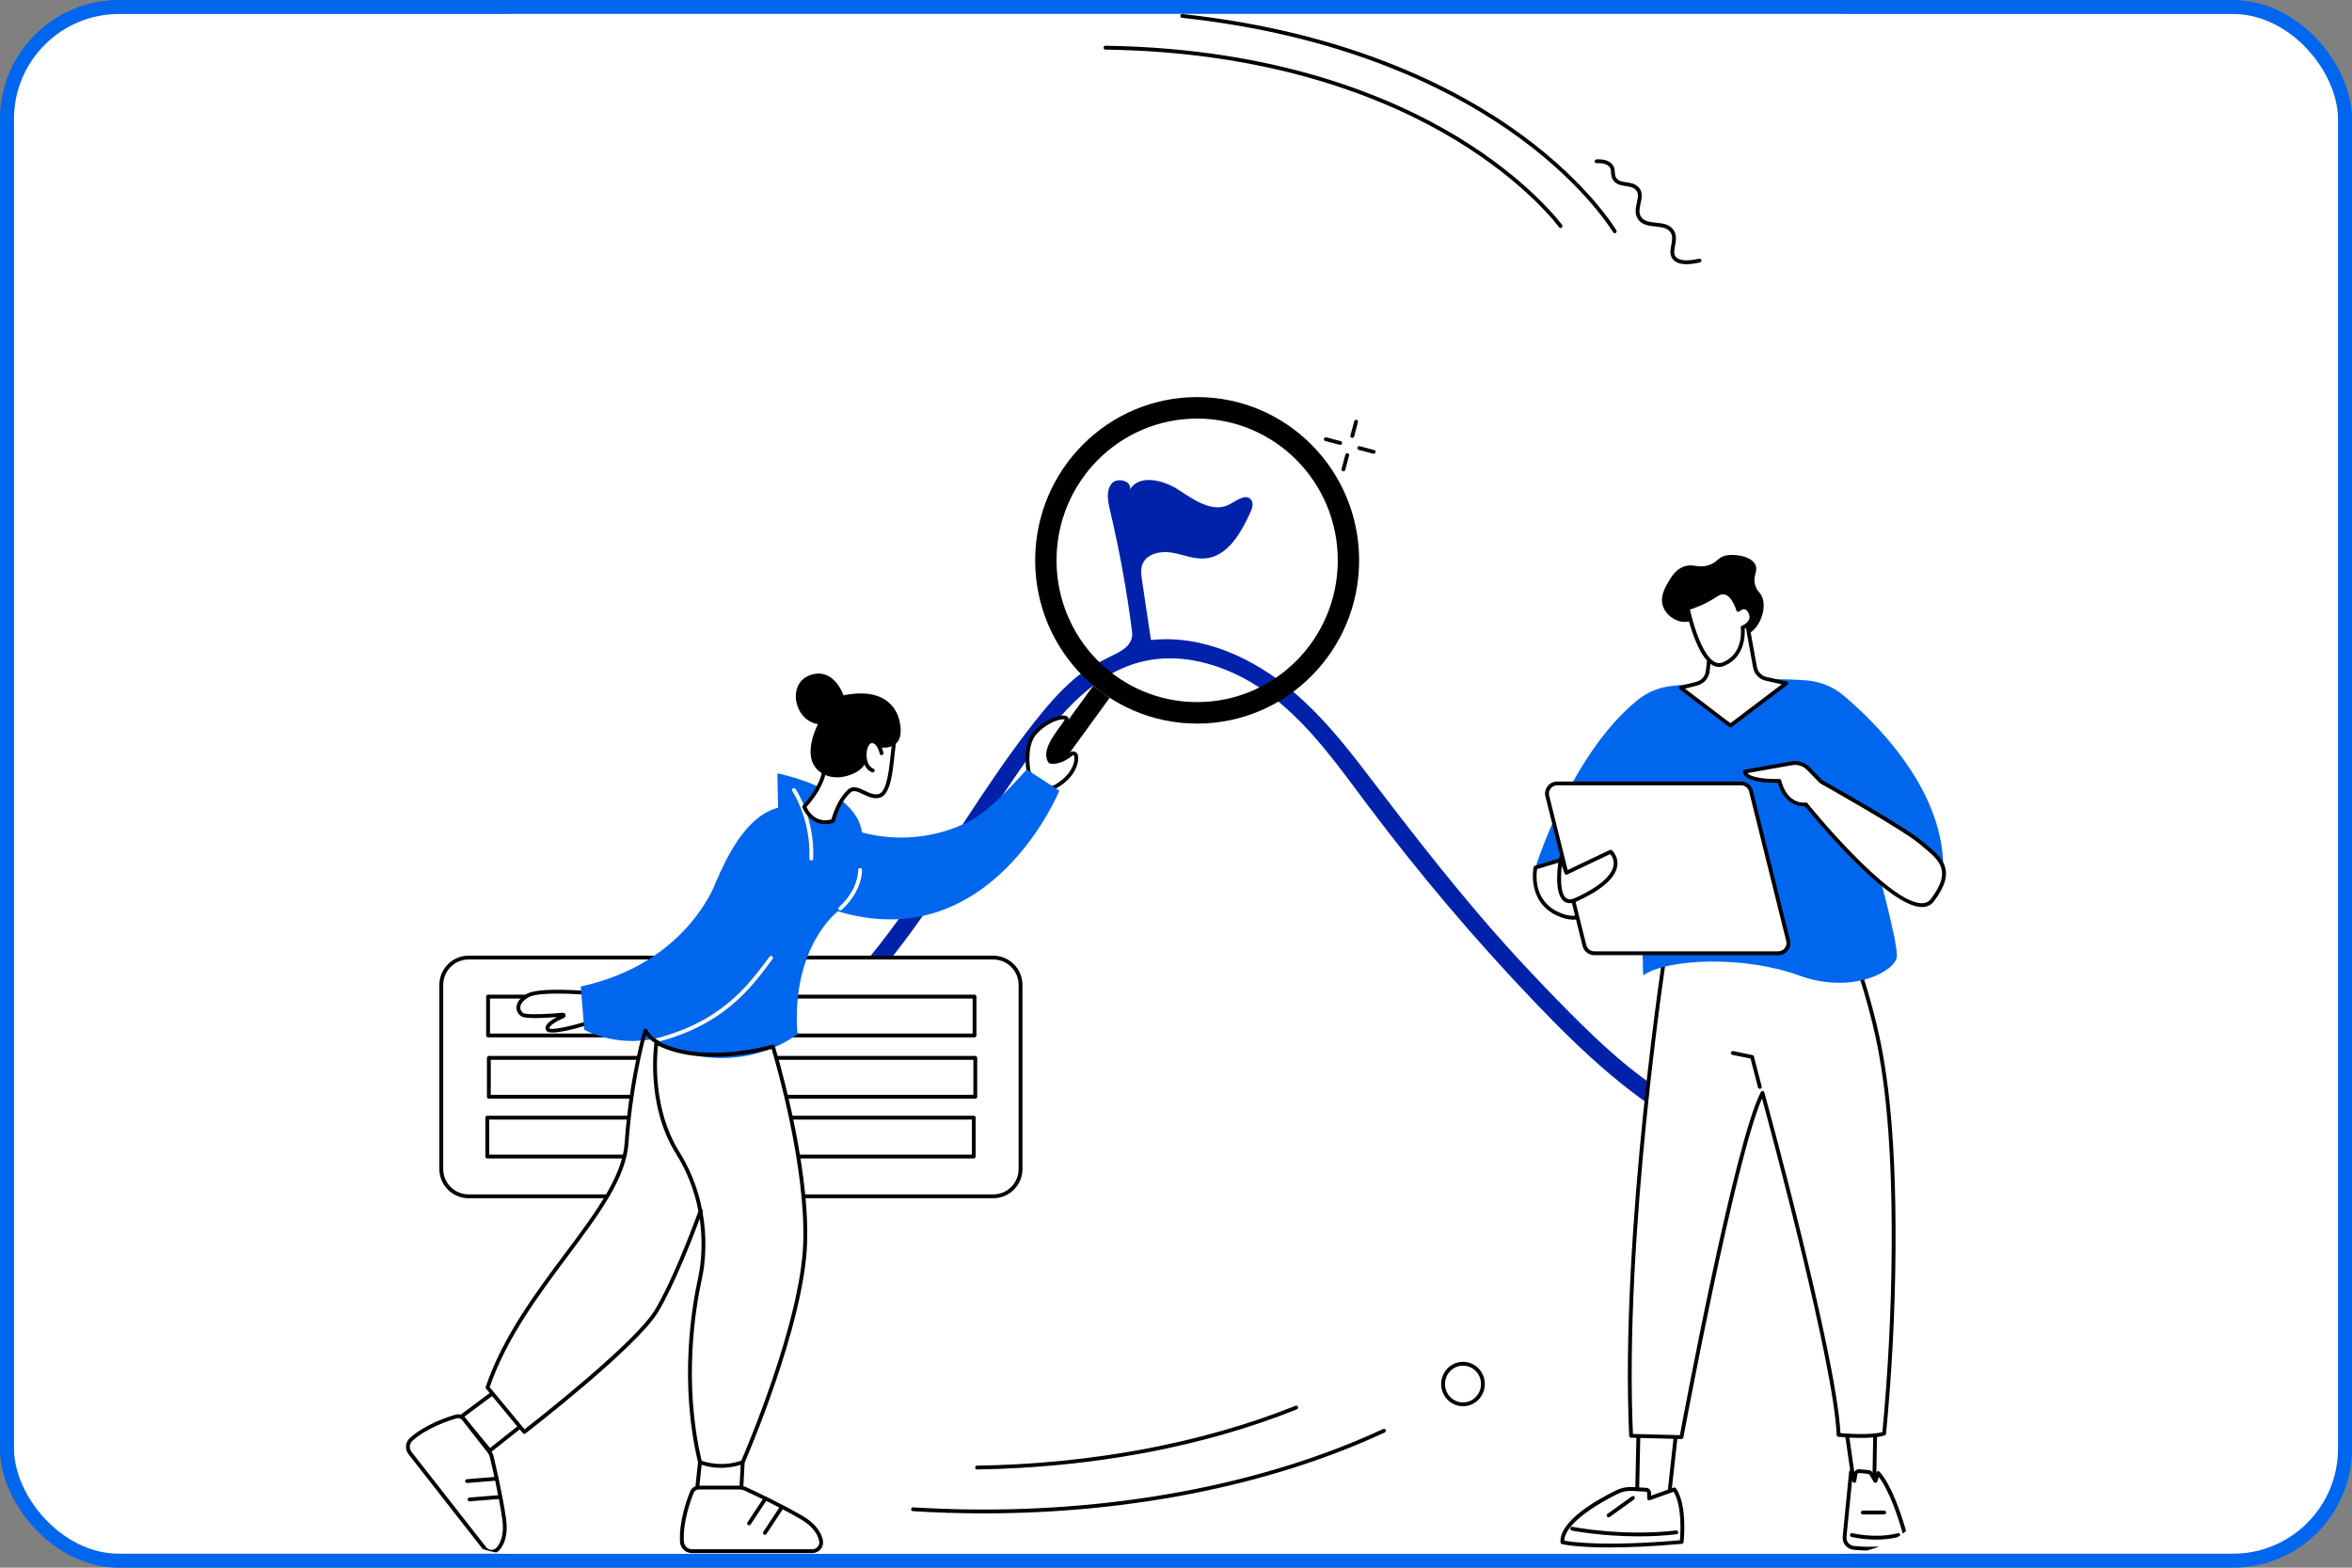 <svg width="336" height="224" viewBox="0 0 336 224" fill="none" xmlns="http://www.w3.org/2000/svg">
<rect x="0" y="0" width="336" height="224" fill="#808080" stroke="none"/>
<rect x="1" y="1" width="334" height="222" rx="16" fill="white" stroke="#0066EE" stroke-width="2"/>
<g clip-path="url(#clip0_1665_13714)">
<rect x="58" y="2" width="220" height="220" rx="15" fill="white"/>
<path d="M242.342 161.702C242.327 161.764 242.312 161.823 242.29 161.885C233.439 157.309 226.076 150.339 219.194 143.134C210.687 134.231 202.716 124.819 195.331 114.97C191.25 109.529 187.265 103.838 181.845 99.618C176.452 95.416 169.298 92.853 162.698 94.653C156.41 96.369 151.779 101.612 147.929 106.867C139.778 117.98 133.295 130.33 124.183 140.67C119.497 145.986 114.148 150.724 108.299 154.735C107.537 155.259 106.173 155.842 105.227 155.52C104.281 155.197 104.398 154.269 104.966 153.639C105.7 152.825 107.104 152.33 108.032 151.739C109.11 151.054 110.162 150.328 111.185 149.569C115.31 146.507 118.999 142.884 122.354 139.001C124.546 136.464 126.6 133.813 128.561 131.092C135.169 121.929 140.775 112.059 147.76 103.182C149.476 101 151.295 98.881 153.399 97.062C154.958 95.716 156.776 94.715 158.617 93.81C160.124 93.069 161.979 92.251 161.719 90.22C160.971 84.375 159.911 78.567 158.555 72.833C158.258 71.575 157.986 70.112 158.804 69.107C159.622 68.106 161.814 68.763 161.393 69.984C162.705 67.703 166.218 68.565 168.411 70.02C170.607 71.476 173.287 73.32 175.612 72.085C176.646 71.535 177.992 70.475 178.721 71.392C179.136 71.916 178.872 72.679 178.593 73.284C177.258 76.184 175.374 79.495 172.187 79.788C170.57 79.939 169.012 79.231 167.413 78.963C165.815 78.696 163.831 79.092 163.222 80.591C162.918 81.336 163.032 82.175 163.153 82.971C163.574 85.798 163.996 88.621 164.421 91.448C171.817 90.649 179.154 94.052 184.808 98.881C188.599 102.118 191.789 105.979 194.807 109.928C201.873 119.183 208.92 128.35 216.818 136.926C219.253 139.57 221.735 142.166 224.269 144.714C228.625 149.092 233.171 153.364 238.466 156.546C240.446 157.738 242.859 159.52 242.345 161.702H242.342Z" fill="#0022AA"/>
<path d="M74.925 136.824H133.911C140.471 136.824 145.795 142.148 145.795 148.707V159.055C145.795 165.614 140.471 170.938 133.911 170.938H74.925C68.366 170.938 63.042 165.614 63.042 159.055V148.707C63.042 142.148 68.366 136.824 74.925 136.824Z" fill="white"/>
<path d="M141.89 171.21H66.943C64.64 171.21 62.767 169.34 62.767 167.041V140.721C62.767 138.422 64.64 136.552 66.943 136.552H141.89C144.192 136.552 146.066 138.422 146.066 140.721V167.041C146.066 169.34 144.192 171.21 141.89 171.21ZM66.943 137.099C64.941 137.099 63.317 138.723 63.317 140.721V167.041C63.317 169.039 64.945 170.663 66.943 170.663H141.89C143.892 170.663 145.516 169.039 145.516 167.041V140.721C145.516 138.723 143.888 137.099 141.89 137.099H66.943Z" fill="black"/>
<path d="M139.217 148.227H69.726C69.576 148.227 69.451 148.106 69.451 147.952V142.4C69.451 142.25 69.572 142.125 69.726 142.125H139.217C139.367 142.125 139.492 142.246 139.492 142.4V147.952C139.492 148.102 139.371 148.227 139.217 148.227ZM70.001 147.68H138.945V142.675H70.001V147.68Z" fill="black"/>
<path d="M139.327 156.983H69.836C69.686 156.983 69.561 156.862 69.561 156.708V151.156C69.561 151.006 69.682 150.881 69.836 150.881H139.327C139.477 150.881 139.602 151.002 139.602 151.156V156.708C139.602 156.858 139.481 156.983 139.327 156.983ZM70.111 156.436H139.055V151.431H70.111V156.436Z" fill="black"/>
<path d="M139.11 165.523H69.616C69.466 165.523 69.341 165.402 69.341 165.248V159.696C69.341 159.546 69.462 159.421 69.616 159.421H139.107C139.257 159.421 139.382 159.542 139.382 159.696V165.248C139.382 165.398 139.261 165.523 139.107 165.523H139.11ZM69.891 164.976H138.835V159.971H69.891V164.976Z" fill="black"/>
<path d="M147.881 80.064C147.881 92.948 158.243 103.391 171.021 103.391C183.8 103.391 194.162 92.948 194.162 80.064C194.162 67.179 183.8 56.736 171.021 56.736C158.243 56.736 147.881 67.179 147.881 80.064ZM150.932 80.064C150.932 68.877 159.926 59.809 171.021 59.809C182.117 59.809 191.111 68.877 191.111 80.064C191.111 91.251 182.117 100.318 171.021 100.318C159.926 100.318 150.932 91.251 150.932 80.064Z" fill="black"/>
<path d="M149.722 109.338C150.367 109.815 151.276 109.676 151.753 109.023L158.511 99.724L156.168 97.994L149.41 107.292C148.937 107.945 149.076 108.862 149.722 109.338Z" fill="black"/>
<path d="M75.395 202.981L69.968 207.279L65.927 202.391L71.482 198.248L75.395 202.981Z" fill="white"/>
<path d="M69.968 207.554C69.887 207.554 69.81 207.521 69.755 207.455L65.715 202.567C65.667 202.508 65.645 202.435 65.652 202.362C65.66 202.288 65.7 202.219 65.759 202.175L71.314 198.031C71.431 197.943 71.596 197.965 71.688 198.075L75.6 202.809C75.648 202.864 75.67 202.937 75.662 203.011C75.655 203.084 75.618 203.15 75.56 203.198L70.133 207.495C70.082 207.535 70.023 207.554 69.964 207.554H69.968ZM66.323 202.439L70.008 206.897L75.006 202.941L71.438 198.625L66.32 202.439H66.323Z" fill="black"/>
<path d="M106.107 208.921L105.909 212.691H99.598L99.998 208.921H106.107Z" fill="white"/>
<path d="M105.909 212.966H99.598C99.521 212.966 99.448 212.933 99.393 212.874C99.342 212.815 99.316 212.738 99.323 212.661L99.723 208.892C99.738 208.753 99.855 208.646 99.994 208.646H106.107C106.18 208.646 106.253 208.676 106.305 208.731C106.356 208.786 106.382 208.859 106.378 208.932L106.176 212.702C106.169 212.848 106.048 212.962 105.901 212.962L105.909 212.966ZM99.903 212.419H105.648L105.821 209.196H100.244L99.903 212.419Z" fill="black"/>
<path d="M105.659 212.555H99.8C99.386 212.555 99.012 212.805 98.85 213.193C98.33 214.466 97.274 217.443 97.413 220.266C97.453 221.036 98.088 221.641 98.854 221.641H116.047C116.839 221.641 117.437 220.912 117.279 220.131C117.088 219.196 116.436 217.964 114.551 216.86C111.5 215.071 107.661 213.281 106.451 212.724C106.202 212.61 105.931 212.548 105.652 212.548L105.659 212.555Z" fill="white"/>
<path d="M116.051 221.92H98.858C97.941 221.92 97.189 221.201 97.142 220.284C96.995 217.373 98.11 214.286 98.597 213.094C98.799 212.603 99.268 212.284 99.8 212.284H105.659C105.975 212.284 106.283 212.35 106.572 212.482C107.698 212.999 111.614 214.821 114.694 216.629C116.718 217.817 117.367 219.162 117.554 220.083C117.646 220.534 117.532 220.999 117.239 221.355C116.945 221.714 116.513 221.916 116.054 221.916L116.051 221.92ZM99.8 212.83C99.496 212.83 99.221 213.013 99.107 213.299C98.634 214.458 97.549 217.454 97.692 220.255C97.725 220.882 98.238 221.37 98.861 221.37H116.054C116.351 221.37 116.626 221.238 116.817 221.007C117.004 220.776 117.081 220.479 117.022 220.189C116.857 219.379 116.274 218.183 114.423 217.098C111.361 215.301 107.471 213.49 106.349 212.977C106.132 212.878 105.901 212.826 105.667 212.826H99.807L99.8 212.83Z" fill="black"/>
<path d="M107.009 217.945C106.957 217.945 106.906 217.93 106.858 217.901C106.734 217.817 106.697 217.648 106.781 217.523L109.117 213.989C109.201 213.864 109.37 213.827 109.495 213.912C109.619 213.996 109.656 214.165 109.572 214.289L107.236 217.824C107.185 217.905 107.097 217.945 107.009 217.945Z" fill="black"/>
<path d="M109.271 219.294C109.22 219.294 109.168 219.28 109.121 219.25C108.996 219.166 108.959 218.997 109.044 218.873L111.379 215.338C111.464 215.213 111.632 215.177 111.757 215.261C111.882 215.345 111.918 215.514 111.834 215.639L109.498 219.173C109.447 219.254 109.359 219.294 109.271 219.294Z" fill="black"/>
<path d="M69.876 207.389L66.246 202.75C65.99 202.42 65.561 202.281 65.161 202.395C63.848 202.772 60.875 203.777 58.763 205.639C58.187 206.149 58.11 207.026 58.583 207.634L69.231 221.241C69.722 221.868 70.661 221.89 71.171 221.281C71.783 220.552 72.333 219.272 72.029 217.094C71.534 213.57 70.551 209.423 70.232 208.125C70.166 207.854 70.045 207.605 69.873 207.385L69.876 207.389Z" fill="white"/>
<path d="M70.225 222C70.225 222 70.206 222 70.199 222C69.737 221.993 69.304 221.776 69.018 221.41L58.37 207.803C57.806 207.08 57.897 206.039 58.583 205.438C60.761 203.52 63.856 202.49 65.088 202.134C65.597 201.987 66.136 202.163 66.463 202.581L70.093 207.22C70.287 207.469 70.426 207.751 70.5 208.063C70.797 209.273 71.798 213.501 72.3 217.061C72.63 219.397 71.981 220.742 71.38 221.461C71.09 221.806 70.668 222 70.221 222H70.225ZM65.443 202.629C65.374 202.629 65.308 202.64 65.238 202.658C64.043 203.003 61.04 204 58.946 205.845C58.477 206.259 58.414 206.97 58.803 207.465L69.451 221.072C69.634 221.307 69.913 221.446 70.21 221.45C70.507 221.446 70.778 221.329 70.965 221.105C71.493 220.475 72.062 219.272 71.761 217.134C71.262 213.6 70.265 209.394 69.972 208.191C69.913 207.957 69.81 207.744 69.664 207.557L66.034 202.919C65.887 202.732 65.671 202.629 65.447 202.629H65.443Z" fill="black"/>
<path d="M66.727 211.898C66.584 211.898 66.466 211.788 66.455 211.645C66.444 211.495 66.554 211.363 66.705 211.352L70.907 211.014C71.057 211 71.189 211.113 71.2 211.264C71.211 211.414 71.101 211.546 70.951 211.557L66.749 211.894C66.749 211.894 66.734 211.894 66.727 211.894V211.898Z" fill="black"/>
<path d="M67.079 214.524C66.936 214.524 66.818 214.414 66.807 214.271C66.796 214.12 66.906 213.988 67.057 213.977L71.259 213.64C71.409 213.625 71.541 213.739 71.552 213.889C71.563 214.04 71.453 214.172 71.303 214.183L67.101 214.52C67.101 214.52 67.086 214.52 67.079 214.52V214.524Z" fill="black"/>
<path d="M92.195 147.237C92.195 147.237 90.179 153.782 89.511 163.344C88.844 172.907 74.588 183.709 69.645 198.251L74.896 204.598C74.896 204.598 90.747 192.37 93.787 187.313C96.999 181.975 100.867 170.887 100.867 170.887L98.102 150.408L97.618 150.295C96.361 149.998 95.176 149.525 94.021 148.964C93.251 148.59 92.613 147.988 92.195 147.24V147.237Z" fill="white"/>
<path d="M93.776 148.964C93.776 148.964 92.382 157.621 96.79 164.687C101.197 171.756 100.797 179.027 99.994 182.661C99.191 186.294 97.189 197.203 99.994 208.918C99.994 208.918 102.799 210.128 106.107 208.918C106.107 208.918 114.621 189.528 115.024 177.612C115.424 165.695 110.415 149.54 110.415 149.54C110.415 149.54 100.383 152.539 93.776 148.964Z" fill="white"/>
<path d="M147.43 110.922C147.151 110.739 146.964 110.445 146.917 110.115C146.744 109.001 146.513 106.394 147.738 104.876C149.329 102.907 152.054 102.129 152.373 102.679C152.692 103.229 148.647 106.757 150.011 108.817C150.011 108.817 151.258 109.21 153.033 107.736C153.282 107.53 153.667 107.666 153.726 107.985C153.806 108.425 153.766 109.096 153.282 110.005C152.662 111.164 151.533 111.963 150.818 112.381C150.437 112.605 149.964 112.59 149.597 112.348L147.434 110.922H147.43Z" fill="white"/>
<path d="M150.231 112.814C149.956 112.814 149.681 112.733 149.443 112.576L147.28 111.149C146.939 110.926 146.708 110.563 146.645 110.156C146.477 109.052 146.224 106.317 147.525 104.703C148.904 102.998 151.056 102.17 152.017 102.236C152.38 102.265 152.538 102.415 152.611 102.54C152.805 102.877 152.475 103.325 151.819 104.219C150.895 105.473 149.509 107.354 150.184 108.572C150.481 108.619 151.485 108.663 152.857 107.523C153.051 107.362 153.308 107.318 153.546 107.406C153.784 107.494 153.949 107.692 153.993 107.937C154.074 108.385 154.056 109.129 153.52 110.134C152.89 111.318 151.775 112.136 150.954 112.616C150.73 112.748 150.481 112.814 150.231 112.814ZM147.584 110.695L149.747 112.121C150.03 112.308 150.389 112.319 150.682 112.147C151.306 111.784 152.442 111.003 153.044 109.877C153.506 109.012 153.524 108.396 153.462 108.033C153.447 107.956 153.388 107.93 153.363 107.919C153.337 107.912 153.271 107.893 153.212 107.945C151.346 109.496 149.989 109.092 149.934 109.074C149.876 109.056 149.824 109.015 149.788 108.964C148.776 107.431 150.345 105.305 151.383 103.893C151.676 103.493 152.035 103.006 152.109 102.8C152.061 102.786 151.955 102.764 151.753 102.782C150.873 102.859 149.113 103.611 147.958 105.044C146.792 106.485 147.034 109.041 147.192 110.071C147.232 110.324 147.375 110.552 147.588 110.691L147.584 110.695Z" fill="black"/>
<path d="M84.041 141.898C84.041 141.898 77.129 141.26 75.402 142.246C73.675 143.232 73.847 144.453 74.595 144.974C75.178 145.381 78.812 145.121 80.411 144.985C80.535 144.974 80.583 145.15 80.466 145.201C79.549 145.605 78.064 146.364 78.225 147.009C78.456 147.937 84.272 146.081 84.272 146.081L84.041 141.901V141.898Z" fill="white"/>
<path d="M78.944 147.534C78.632 147.534 78.383 147.497 78.222 147.405C78.046 147.306 77.98 147.171 77.954 147.072C77.903 146.859 77.752 146.265 79.556 145.326C76.597 145.55 74.874 145.506 74.434 145.198C74.001 144.894 73.756 144.413 73.778 143.911C73.811 143.214 74.335 142.536 75.263 142.008C77.045 140.989 83.777 141.597 84.063 141.623C84.198 141.634 84.305 141.744 84.312 141.88L84.543 146.06C84.55 146.184 84.473 146.298 84.352 146.335C83.641 146.562 80.517 147.53 78.944 147.53V147.534ZM80.418 144.71C80.594 144.71 80.748 144.828 80.792 145C80.84 145.183 80.748 145.374 80.572 145.447C78.819 146.214 78.442 146.756 78.486 146.94C78.772 147.204 81.269 146.731 83.982 145.88L83.777 142.147C81.716 141.971 76.836 141.737 75.534 142.481C74.779 142.914 74.35 143.431 74.324 143.933C74.309 144.252 74.463 144.549 74.746 144.747C75.006 144.93 76.638 145.029 80.381 144.71C80.392 144.71 80.403 144.71 80.414 144.71H80.418Z" fill="black"/>
<path d="M98.997 135.874C101.267 127.796 104.875 117.023 111.152 115.406L111.053 110.508C111.053 110.508 122.262 112.587 123.146 118.948C128.07 120.246 133.379 119.828 138.12 117.529C140.951 116.158 143.866 113.06 146.678 109.95L151.335 112.979C151.335 112.979 141.6 136.812 119.695 130.212C119.695 130.212 112.985 135.243 113.92 147.768C113.92 147.768 105.054 154.988 92.885 148.425C92.885 148.425 96.724 143.948 98.997 135.87V135.874Z" fill="#0066EE"/>
<path d="M82.966 140.959L83.469 147.119C83.469 147.119 100.599 157.283 113.689 126.722L102.469 125.578C102.469 125.578 98.597 137.56 82.97 140.959H82.966Z" fill="#0066EE"/>
<path d="M93.064 149.096C92.94 149.096 92.83 149.011 92.797 148.887C92.76 148.74 92.852 148.593 92.998 148.557C102.898 146.206 106.792 140.941 109.924 136.706C110.012 136.585 110.184 136.559 110.305 136.647C110.426 136.735 110.452 136.908 110.364 137.029C107.181 141.333 103.217 146.69 93.123 149.085C93.101 149.088 93.079 149.092 93.061 149.092L93.064 149.096Z" fill="white"/>
<path d="M115.9 122.96C115.9 122.96 115.893 122.96 115.889 122.96C115.739 122.952 115.622 122.828 115.625 122.677C115.853 117.045 113.224 113.078 113.194 113.038C113.11 112.913 113.143 112.744 113.268 112.66C113.392 112.576 113.565 112.609 113.649 112.733C113.763 112.898 116.406 116.88 116.172 122.699C116.164 122.846 116.043 122.963 115.897 122.963L115.9 122.96Z" fill="white"/>
<path d="M120.033 130.091C119.959 130.091 119.882 130.062 119.827 130C119.725 129.886 119.736 129.714 119.849 129.615C122.68 127.081 122.599 124.338 122.596 124.309C122.588 124.159 122.706 124.03 122.856 124.023C123.003 124.023 123.135 124.133 123.142 124.283C123.149 124.404 123.248 127.305 120.212 130.022C120.161 130.069 120.095 130.091 120.029 130.091H120.033Z" fill="white"/>
<path d="M124.913 105.25C124.913 105.25 127.964 104.623 127.663 106.573C127.362 108.524 127.256 113.118 125.694 113.683C124.132 114.248 122.42 112.033 121.345 113.016C120.271 113.998 119.527 115.472 118.995 117.291C118.672 117.408 117.994 117.595 117.195 117.401C115.585 117.009 114.958 115.417 114.896 115.252C115.292 114.834 115.706 114.328 116.12 113.734C116.766 112.814 117.473 111.567 117.734 110.266L124.917 105.246L124.913 105.25Z" fill="white"/>
<path d="M117.895 117.761C117.653 117.761 117.396 117.735 117.125 117.669C115.391 117.247 114.709 115.546 114.635 115.352C114.599 115.253 114.621 115.143 114.694 115.069C115.094 114.651 115.497 114.153 115.893 113.584C116.465 112.767 117.202 111.516 117.462 110.222C117.477 110.152 117.517 110.09 117.572 110.05L124.755 105.03C124.785 105.008 124.821 104.993 124.858 104.986C125.052 104.946 126.779 104.619 127.575 105.375C127.894 105.679 128.015 106.097 127.934 106.621C127.876 107.006 127.821 107.512 127.766 108.051C127.513 110.453 127.197 113.438 125.786 113.947C124.924 114.259 124.059 113.845 123.292 113.482C122.456 113.086 121.925 112.858 121.525 113.225C120.55 114.116 119.805 115.473 119.252 117.376C119.226 117.46 119.164 117.526 119.079 117.555C118.779 117.662 118.368 117.764 117.891 117.764L117.895 117.761ZM115.215 115.311C115.405 115.737 116.014 116.833 117.257 117.134C117.855 117.28 118.39 117.192 118.771 117.075C119.351 115.146 120.132 113.749 121.158 112.811C121.851 112.18 122.706 112.583 123.531 112.979C124.231 113.313 124.953 113.658 125.602 113.423C126.688 113.031 127.01 109.995 127.223 107.985C127.282 107.443 127.333 106.929 127.395 106.53C127.447 106.189 127.384 105.939 127.201 105.763C126.721 105.305 125.518 105.411 125.027 105.503L117.979 110.427C117.745 111.513 117.195 112.675 116.344 113.889C115.97 114.42 115.592 114.897 115.215 115.308V115.311Z" fill="black"/>
<path d="M124.675 110.365C124.645 110.365 124.612 110.361 124.579 110.346C123.512 109.958 123.149 108.63 123.263 107.483C123.366 106.456 123.809 105.734 124.4 105.646C125.738 105.44 126.193 107.49 126.211 107.574C126.244 107.721 126.149 107.868 126.002 107.897C125.855 107.926 125.709 107.835 125.676 107.688C125.676 107.673 125.305 106.067 124.484 106.185C124.172 106.232 123.883 106.812 123.809 107.534C123.721 108.44 123.982 109.543 124.77 109.829C124.913 109.881 124.986 110.038 124.935 110.181C124.895 110.291 124.788 110.361 124.678 110.361L124.675 110.365Z" fill="black"/>
<path d="M125.643 106.793C125.643 106.793 128.774 107.373 128.671 104.278C128.572 101.18 126.376 98.144 120.498 99.354C120.498 99.354 119.164 95.28 115.757 96.457C112.351 97.634 113.455 102.987 116.861 103.46C116.861 103.46 114.012 108.693 117.635 110.607C118.551 111.091 119.618 111.175 120.627 110.955C121.697 110.72 123.08 110.189 123.641 108.982C123.641 108.982 123.153 106.489 124.103 105.987C125.056 105.481 125.643 106.797 125.643 106.797V106.793Z" fill="black"/>
<path d="M74.896 204.87C74.815 204.87 74.738 204.837 74.683 204.771L69.433 198.424C69.374 198.35 69.356 198.251 69.385 198.163C71.816 191.013 76.52 184.71 80.675 179.152C85.089 173.241 88.903 168.133 89.236 163.326C89.9 153.844 91.909 147.226 91.931 147.16C91.964 147.057 92.056 146.98 92.162 146.969C92.272 146.958 92.375 147.013 92.43 147.108C92.826 147.812 93.416 148.37 94.139 148.718C94.274 148.784 94.329 148.949 94.263 149.085C94.197 149.221 94.032 149.279 93.897 149.21C93.259 148.902 92.712 148.451 92.291 147.89C91.799 149.679 90.329 155.538 89.783 163.366C89.434 168.335 85.577 173.498 81.111 179.482C77.012 184.971 72.366 191.189 69.953 198.2L74.936 204.224C76.817 202.758 90.758 191.816 93.552 187.178C95.855 183.35 98.487 176.585 99.851 172.893C99.903 172.75 100.06 172.68 100.203 172.731C100.346 172.783 100.416 172.94 100.365 173.083C98.993 176.794 96.346 183.595 94.021 187.46C90.989 192.502 75.714 204.32 75.065 204.822C75.013 204.859 74.955 204.88 74.896 204.88V204.87Z" fill="black"/>
<path d="M103.045 209.735C101.226 209.735 99.969 209.203 99.888 209.17C99.807 209.137 99.749 209.068 99.73 208.983C96.999 197.569 98.817 186.734 99.73 182.605C100.214 180.405 101.417 172.625 96.559 164.833C92.148 157.76 93.49 149.008 93.504 148.92C93.519 148.832 93.574 148.758 93.655 148.718C93.735 148.678 93.827 148.681 93.908 148.722C100.335 152.201 110.239 149.305 110.338 149.275C110.481 149.231 110.635 149.312 110.679 149.455C110.73 149.616 115.699 165.794 115.299 177.619C114.899 189.451 106.448 208.829 106.36 209.024C106.33 209.093 106.272 209.145 106.202 209.17C105.058 209.588 103.976 209.728 103.045 209.728V209.735ZM100.229 208.719C100.79 208.921 103.173 209.662 105.901 208.705C106.583 207.132 114.368 188.879 114.749 177.608C115.116 166.688 110.862 151.992 110.232 149.88C108.6 150.328 100.09 152.432 93.999 149.389C93.801 151.127 93.244 158.479 97.028 164.547C101.996 172.515 100.764 180.475 100.269 182.726C99.371 186.8 97.574 197.466 100.236 208.719H100.229Z" fill="black"/>
<path d="M135.352 216.155H135.345C133.706 216.104 132.045 216.027 130.413 215.924C130.263 215.913 130.149 215.785 130.156 215.635C130.167 215.484 130.296 215.374 130.446 215.378C132.074 215.477 133.728 215.554 135.363 215.609C135.513 215.613 135.634 215.741 135.627 215.891C135.623 216.038 135.502 216.155 135.352 216.155Z" fill="black"/>
<path d="M140.544 216.24C138.813 216.24 137.079 216.21 135.341 216.155C135.191 216.152 135.07 216.023 135.077 215.873C135.081 215.723 135.213 215.594 135.359 215.609C158.089 216.335 180.192 212.276 197.597 204.18C197.733 204.118 197.898 204.176 197.96 204.312C198.023 204.448 197.964 204.613 197.828 204.675C181.677 212.184 161.506 216.24 140.544 216.24Z" fill="black"/>
<path d="M139.583 209.966C139.433 209.966 139.312 209.845 139.308 209.698C139.308 209.548 139.426 209.423 139.576 209.42C156.014 209.159 171.744 206.2 185.068 200.869C185.208 200.81 185.369 200.88 185.424 201.019C185.479 201.159 185.413 201.32 185.27 201.375C171.887 206.732 156.087 209.702 139.583 209.966Z" fill="black"/>
<path d="M193.183 62.566C193.161 62.566 193.135 62.566 193.113 62.559C192.966 62.519 192.878 62.372 192.919 62.225L193.465 60.175C193.505 60.029 193.656 59.944 193.799 59.981C193.945 60.022 194.033 60.168 193.993 60.315L193.447 62.364C193.414 62.486 193.304 62.566 193.183 62.566Z" fill="black"/>
<path d="M191.914 67.344C191.892 67.344 191.866 67.344 191.844 67.337C191.698 67.296 191.61 67.15 191.65 67.003L192.196 64.953C192.237 64.807 192.383 64.722 192.53 64.759C192.677 64.799 192.765 64.946 192.724 65.093L192.178 67.142C192.145 67.263 192.035 67.344 191.914 67.344Z" fill="black"/>
<path d="M191.456 63.567C191.434 63.567 191.408 63.567 191.386 63.56L189.333 63.017C189.186 62.977 189.098 62.83 189.138 62.683C189.179 62.537 189.325 62.452 189.472 62.489L191.525 63.032C191.672 63.072 191.76 63.219 191.72 63.365C191.687 63.486 191.577 63.567 191.456 63.567Z" fill="black"/>
<path d="M196.237 64.836C196.215 64.836 196.189 64.836 196.167 64.829L194.114 64.286C193.967 64.246 193.879 64.099 193.92 63.952C193.96 63.806 194.11 63.721 194.253 63.758L196.307 64.301C196.453 64.341 196.541 64.488 196.501 64.634C196.468 64.755 196.358 64.836 196.237 64.836Z" fill="black"/>
<path d="M209.001 200.932C208.627 200.932 208.249 200.862 207.89 200.723C207.105 200.418 206.485 199.817 206.144 199.036C205.455 197.437 206.17 195.56 207.743 194.856C208.498 194.515 209.342 194.497 210.112 194.794C210.896 195.098 211.516 195.699 211.857 196.48C212.546 198.079 211.831 199.956 210.258 200.66C209.855 200.84 209.43 200.932 209.001 200.932ZM209.001 195.131C208.649 195.131 208.297 195.204 207.967 195.355C206.665 195.938 206.075 197.492 206.647 198.82C206.925 199.469 207.439 199.964 208.088 200.213C208.722 200.459 209.415 200.44 210.035 200.162C211.336 199.579 211.927 198.024 211.355 196.697C211.076 196.048 210.563 195.553 209.914 195.303C209.617 195.19 209.309 195.131 209.001 195.131Z" fill="black"/>
<path d="M222.945 32.584C222.861 32.584 222.776 32.544 222.721 32.47C222.677 32.408 218.16 26.219 207.956 20.026C198.54 14.309 182.216 7.427 157.924 7.09C157.774 7.09 157.653 6.965 157.653 6.811C157.653 6.661 157.774 6.536 157.931 6.54C182.362 6.881 198.789 13.818 208.267 19.575C218.552 25.823 223.117 32.089 223.165 32.151C223.253 32.272 223.224 32.445 223.103 32.533C223.055 32.566 223 32.584 222.945 32.584Z" fill="black"/>
<path d="M230.678 33.325C230.583 33.325 230.491 33.277 230.44 33.189C230.403 33.127 226.597 26.713 217.144 19.765C208.418 13.352 192.959 5.157 168.862 2.546C168.711 2.532 168.601 2.396 168.62 2.246C168.634 2.095 168.77 1.989 168.92 2.004C193.161 4.629 208.715 12.883 217.496 19.343C227.026 26.358 230.872 32.848 230.913 32.914C230.99 33.046 230.946 33.211 230.814 33.288C230.77 33.313 230.722 33.325 230.678 33.325Z" fill="black"/>
<path d="M240.923 37.75C240.002 37.75 239.357 37.512 238.972 37.035C238.488 36.438 238.624 35.715 238.756 35.019C238.88 34.362 238.998 33.739 238.646 33.196C238.224 32.547 237.395 32.459 236.519 32.368C235.558 32.265 234.565 32.162 233.993 31.304C233.487 30.545 233.674 29.709 233.835 28.969C233.993 28.261 234.128 27.649 233.718 27.168C233.369 26.758 232.827 26.677 232.255 26.589C231.584 26.49 230.825 26.376 230.399 25.654C230.176 25.276 230.157 24.932 230.143 24.627C230.128 24.327 230.117 24.092 229.915 23.846C229.596 23.454 228.984 23.274 228.1 23.318C227.957 23.326 227.822 23.208 227.814 23.058C227.807 22.908 227.924 22.779 228.075 22.772C229.138 22.724 229.904 22.97 230.341 23.502C230.656 23.887 230.674 24.264 230.689 24.602C230.704 24.877 230.715 25.115 230.869 25.375C231.162 25.874 231.705 25.955 232.335 26.046C232.951 26.138 233.652 26.244 234.136 26.813C234.722 27.502 234.543 28.309 234.37 29.086C234.216 29.779 234.07 30.435 234.447 31C234.876 31.642 235.701 31.73 236.574 31.821C237.538 31.924 238.536 32.03 239.1 32.896C239.573 33.622 239.423 34.417 239.291 35.118C239.174 35.745 239.067 36.287 239.394 36.691C239.852 37.259 241.007 37.354 242.73 36.966C242.877 36.933 243.024 37.024 243.057 37.171C243.09 37.318 242.998 37.464 242.851 37.497C242.107 37.666 241.465 37.75 240.919 37.75H240.923Z" fill="black"/>
<path d="M263.601 203.179L264.91 212.371H267.748L267.906 203.329L263.601 203.179Z" fill="white"/>
<path d="M267.748 212.646H264.91C264.774 212.646 264.657 212.547 264.639 212.412L263.326 203.219C263.315 203.139 263.341 203.058 263.392 202.999C263.447 202.941 263.524 202.9 263.605 202.908L267.913 203.058C268.063 203.062 268.181 203.186 268.177 203.337L268.019 212.379C268.019 212.529 267.895 212.646 267.744 212.646H267.748ZM265.148 212.1H267.48L267.631 203.597L263.92 203.465L265.152 212.1H265.148Z" fill="black"/>
<path d="M264.796 221.16C266.153 221.307 268.375 221.399 270.967 220.955C271.818 220.808 272.353 219.965 272.122 219.136C271.473 216.83 270.073 212.459 268.309 210.472L267.924 211.594L267.308 210.567C267.224 210.428 267.077 210.336 266.916 210.322L265.636 210.201C265.368 210.175 265.126 210.358 265.082 210.622L264.91 211.59L264.426 210.344L263.517 219.58C263.44 220.368 264.008 221.076 264.8 221.16H264.796Z" fill="white"/>
<path d="M267.117 221.556C266.197 221.556 265.401 221.501 264.771 221.435C263.836 221.336 263.154 220.493 263.245 219.558L264.155 210.321C264.166 210.197 264.265 210.094 264.389 210.076C264.514 210.061 264.635 210.131 264.683 210.248L264.815 210.585C264.884 210.178 265.258 209.9 265.665 209.933L266.945 210.054C267.194 210.076 267.418 210.219 267.546 210.431L267.858 210.952L268.052 210.387C268.085 210.296 268.162 210.226 268.258 210.208C268.353 210.189 268.452 210.222 268.518 210.296C270.304 212.312 271.708 216.657 272.39 219.07C272.522 219.539 272.449 220.042 272.188 220.452C271.928 220.867 271.503 221.149 271.019 221.233C269.581 221.479 268.258 221.563 267.121 221.563L267.117 221.556ZM264.584 211.513L263.784 219.609C263.722 220.247 264.188 220.823 264.822 220.892C266.201 221.039 268.379 221.123 270.916 220.691C271.246 220.632 271.536 220.441 271.715 220.159C271.895 219.873 271.943 219.539 271.851 219.217C271.224 216.991 269.974 213.097 268.401 211.033L268.177 211.689C268.144 211.788 268.052 211.861 267.946 211.872C267.843 211.883 267.737 211.832 267.682 211.74L267.066 210.717C267.026 210.651 266.956 210.607 266.883 210.6L265.603 210.479C265.478 210.464 265.365 210.556 265.343 210.677L265.17 211.645C265.148 211.766 265.049 211.858 264.928 211.869C264.807 211.88 264.69 211.81 264.646 211.696L264.576 211.517L264.584 211.513Z" fill="black"/>
<path d="M268.023 219.987C266.08 219.987 264.584 219.62 264.488 219.598C264.342 219.562 264.254 219.415 264.29 219.268C264.327 219.122 264.474 219.03 264.624 219.07C264.657 219.078 267.997 219.892 271.125 219.07C271.272 219.03 271.422 219.118 271.459 219.265C271.495 219.411 271.411 219.562 271.264 219.598C270.15 219.892 269.028 219.987 268.023 219.987Z" fill="black"/>
<path d="M269.167 216.39H266.124C265.973 216.39 265.849 216.269 265.849 216.115C265.849 215.961 265.97 215.84 266.124 215.84H269.167C269.317 215.84 269.442 215.961 269.442 216.115C269.442 216.269 269.321 216.39 269.167 216.39Z" fill="black"/>
<path d="M239.518 204L238.338 214.714L233.824 215.656L234.099 203.094L239.518 204Z" fill="white"/>
<path d="M233.824 215.931C233.762 215.931 233.699 215.909 233.648 215.869C233.586 215.814 233.549 215.737 233.549 215.653L233.824 203.091C233.824 203.01 233.861 202.937 233.923 202.885C233.985 202.834 234.062 202.816 234.143 202.827L239.562 203.732C239.705 203.758 239.804 203.886 239.79 204.033L238.609 214.747C238.594 214.864 238.51 214.96 238.393 214.985L233.879 215.928C233.861 215.931 233.842 215.935 233.824 215.935V215.931ZM234.367 203.417L234.106 215.319L238.088 214.487L239.218 204.227L234.367 203.417Z" fill="black"/>
<path d="M240.244 220.332C240.244 220.332 240.824 215.176 239.203 212.822L235.591 214.106V213.336C235.591 213.086 235.415 212.885 235.188 212.87L233.175 212.756C232.423 212.712 231.675 212.87 230.99 213.207C228.577 214.392 223.026 217.442 223.202 220.368C223.202 220.368 227.572 221.45 240.244 220.335V220.332Z" fill="white"/>
<path d="M229.996 221.113C225.167 221.113 223.253 220.658 223.136 220.629C223.018 220.599 222.934 220.5 222.927 220.379C222.747 217.398 227.825 214.45 230.865 212.954C231.591 212.599 232.398 212.43 233.19 212.478L235.203 212.591C235.573 212.613 235.863 212.936 235.863 213.328V213.71L239.108 212.555C239.225 212.514 239.353 212.555 239.427 212.657C241.084 215.066 240.538 220.137 240.512 220.354C240.497 220.482 240.395 220.585 240.263 220.596C235.914 220.981 232.544 221.105 229.992 221.105L229.996 221.113ZM223.473 220.141C224.467 220.324 229.171 221.017 239.991 220.079C240.076 219.107 240.318 215.184 239.089 213.152L235.683 214.362C235.599 214.392 235.507 214.381 235.434 214.329C235.36 214.278 235.316 214.194 235.316 214.106V213.336C235.316 213.233 235.25 213.149 235.17 213.141L233.157 213.028C232.46 212.987 231.749 213.134 231.107 213.449C229.318 214.329 223.59 217.358 223.469 220.145L223.473 220.141Z" fill="black"/>
<path d="M234.095 219.525C228.716 219.525 224.599 218.707 224.544 218.696C224.397 218.667 224.298 218.52 224.331 218.374C224.36 218.227 224.507 218.132 224.654 218.161C224.723 218.176 231.771 219.573 239.445 218.682C239.595 218.663 239.731 218.773 239.749 218.92C239.768 219.07 239.658 219.206 239.507 219.224C237.637 219.441 235.804 219.525 234.095 219.525Z" fill="black"/>
<path d="M229.802 216.804C229.717 216.804 229.633 216.764 229.578 216.691C229.49 216.57 229.519 216.397 229.64 216.309L233.116 213.812C233.237 213.724 233.41 213.754 233.498 213.875C233.586 213.996 233.556 214.168 233.435 214.256L229.959 216.753C229.912 216.786 229.857 216.804 229.798 216.804H229.802Z" fill="black"/>
<path d="M238.11 134.476C238.11 134.476 231.635 175.576 233.014 205.159L240.211 205.346C240.211 205.346 247.933 163.63 251.783 156.168C251.783 156.168 262.248 194.203 262.651 205.027C262.651 205.027 267.308 205.492 269.163 204.829C270.161 194.382 270.461 185.495 270.509 178.704C270.652 159.274 268.793 150.449 267.774 146.261C266.839 142.415 265.834 139.291 265.101 137.179L262.651 130.201L238.107 134.48L238.11 134.476Z" fill="white"/>
<path d="M240.215 205.617H240.208L233.01 205.43C232.867 205.427 232.75 205.313 232.742 205.17C231.378 175.899 237.777 134.843 237.843 134.433C237.861 134.315 237.949 134.227 238.066 134.205L262.611 129.926C262.743 129.904 262.871 129.978 262.915 130.106L265.365 137.084C266.399 140.057 267.301 143.123 268.045 146.192C269.288 151.296 270.923 160.224 270.788 178.704C270.725 187.343 270.271 196.139 269.438 204.851C269.427 204.957 269.358 205.045 269.259 205.082C267.367 205.764 262.82 205.317 262.626 205.295C262.49 205.28 262.384 205.17 262.38 205.034C262.013 195.178 253.151 162.233 251.717 156.953C247.834 165.819 240.556 204.99 240.483 205.394C240.457 205.522 240.343 205.617 240.215 205.617ZM233.278 204.891L239.988 205.064C240.673 201.382 247.823 163.245 251.545 156.04C251.596 155.941 251.706 155.883 251.816 155.894C251.93 155.905 252.022 155.985 252.051 156.092C252.154 156.469 262.376 193.726 262.919 204.77C263.85 204.851 267.29 205.1 268.914 204.616C269.732 195.978 270.179 187.258 270.241 178.693C270.377 160.272 268.749 151.395 267.513 146.316C266.769 143.262 265.874 140.215 264.848 137.26L262.475 130.502L238.352 134.708C237.876 137.799 232.009 176.724 233.278 204.888V204.891Z" fill="black"/>
<path d="M251.406 155.578C251.285 155.578 251.171 155.498 251.142 155.373L250.075 151.255L247.49 150.724C247.343 150.694 247.248 150.548 247.277 150.401C247.306 150.254 247.453 150.159 247.6 150.188L250.35 150.757C250.452 150.779 250.533 150.856 250.559 150.955L251.67 155.237C251.706 155.384 251.618 155.534 251.472 155.571C251.45 155.578 251.424 155.578 251.402 155.578H251.406Z" fill="black"/>
<path d="M238.745 98.022C242.958 97.549 251.871 96.703 258.138 97.223C260.066 97.385 261.892 98.136 263.37 99.379C267.821 103.134 277.472 112.546 277.597 123.682L267.715 122.252C267.715 122.252 271.206 134.741 270.967 136.746C270.729 138.752 264.613 142.166 256.961 139.368C249.308 136.567 238.297 136.908 234.733 139.368L234.389 123.961H219.352C219.352 123.961 224.324 107.802 233.971 100.003C235.335 98.899 236.996 98.221 238.741 98.022H238.745Z" fill="#0066EE"/>
<path d="M219.355 123.96C219.355 123.96 218.178 129.332 223.528 130.945C228.878 132.559 233.956 122.835 233.956 122.835L230.234 120.679L219.359 123.957L219.355 123.96Z" fill="white"/>
<path d="M224.76 131.404C224.327 131.404 223.887 131.342 223.447 131.21C217.922 129.541 219.077 123.961 219.088 123.906C219.11 123.81 219.179 123.73 219.275 123.704L230.15 120.426C230.223 120.404 230.3 120.415 230.366 120.451L234.088 122.608C234.216 122.681 234.26 122.842 234.194 122.971C234 123.345 229.725 131.408 224.756 131.408L224.76 131.404ZM219.594 124.173C219.447 125.057 219.003 129.296 223.605 130.685C223.986 130.799 224.368 130.854 224.745 130.854C228.955 130.854 232.845 124.265 233.586 122.941L230.198 120.98L219.594 124.177V124.173Z" fill="black"/>
<path d="M254.042 136.203H227.756C227.088 136.203 226.509 135.749 226.348 135.103L221.042 113.738C220.815 112.825 221.508 111.941 222.45 111.941H248.736C249.404 111.941 249.983 112.396 250.144 113.041L255.45 134.407C255.677 135.32 254.984 136.203 254.042 136.203Z" fill="white"/>
<path d="M254.042 136.478H227.756C226.964 136.478 226.274 135.939 226.084 135.173L220.778 113.807C220.65 113.29 220.763 112.751 221.093 112.333C221.423 111.915 221.918 111.673 222.45 111.673H248.736C249.528 111.673 250.218 112.212 250.408 112.979L255.714 134.344C255.842 134.861 255.729 135.4 255.399 135.818C255.069 136.236 254.574 136.478 254.042 136.478ZM222.45 112.216C222.087 112.216 221.75 112.381 221.522 112.667C221.299 112.953 221.218 113.32 221.306 113.672L226.612 135.037C226.744 135.562 227.209 135.928 227.752 135.928H254.038C254.401 135.928 254.739 135.763 254.966 135.477C255.19 135.191 255.27 134.825 255.182 134.473L249.877 113.107C249.745 112.583 249.279 112.216 248.736 112.216H222.45Z" fill="black"/>
<path d="M222.996 122.563L223.77 124.701L230.091 121.694C230.091 121.694 233.567 124.701 225.141 128.551C221.632 130.157 222.996 122.563 222.996 122.563Z" fill="white"/>
<path d="M224.258 129.05C223.935 129.05 223.649 128.954 223.4 128.764C221.863 127.576 222.633 123.033 222.725 122.516C222.747 122.395 222.85 122.303 222.971 122.292C223.092 122.277 223.209 122.354 223.249 122.472L223.92 124.327L229.967 121.452C230.066 121.405 230.183 121.423 230.264 121.493C230.304 121.526 231.235 122.351 231.041 123.707C230.792 125.445 228.841 127.161 225.248 128.804C224.885 128.969 224.555 129.053 224.254 129.053L224.258 129.05ZM223.114 123.696C222.938 125.306 222.886 127.671 223.737 128.331C224.045 128.569 224.467 128.562 225.028 128.305C229.281 126.362 230.355 124.69 230.506 123.63C230.619 122.835 230.234 122.266 230.029 122.032L223.887 124.954C223.818 124.987 223.737 124.991 223.664 124.961C223.594 124.932 223.535 124.873 223.51 124.8L223.114 123.7V123.696Z" fill="black"/>
<path d="M260.173 111.688C260.173 111.688 271.987 118.314 274.425 120.393C276.863 122.472 279.507 124.052 276.071 128.599C272.636 133.146 257.987 114.93 257.987 114.93C257.987 114.93 255.175 115.395 254.192 111.567C254.192 111.567 249.44 111.736 249.268 110.247L255.971 109.052C256.836 108.898 257.723 109.18 258.339 109.811L260.176 111.688H260.173Z" fill="white"/>
<path d="M274.55 129.6C269.673 129.6 259.043 116.668 257.863 115.216C257.225 115.245 254.915 115.12 253.98 111.85C252.806 111.872 249.169 111.824 248.993 110.284C248.975 110.141 249.074 110.009 249.217 109.983L255.919 108.788C256.876 108.616 257.852 108.931 258.53 109.624L260.338 111.476C261.174 111.945 272.21 118.153 274.601 120.191C274.788 120.353 274.979 120.51 275.166 120.664C277.454 122.567 279.613 124.368 276.288 128.771C275.877 129.318 275.305 129.596 274.59 129.607C274.575 129.607 274.561 129.607 274.55 129.607V129.6ZM257.984 114.658C258.064 114.658 258.145 114.695 258.196 114.761C258.31 114.904 269.746 129.054 274.542 129.057C274.553 129.057 274.568 129.057 274.579 129.057C275.125 129.05 275.54 128.845 275.848 128.438C278.862 124.448 277.072 122.963 274.814 121.082C274.623 120.925 274.432 120.767 274.245 120.606C271.855 118.567 260.154 112 260.037 111.934C260.015 111.923 259.993 111.905 259.975 111.886L258.138 110.009C257.584 109.444 256.792 109.191 256.015 109.331L249.642 110.467C250.166 111.135 252.498 111.362 254.178 111.303C254.299 111.3 254.42 111.384 254.453 111.509C255.358 115.032 257.837 114.688 257.94 114.669C257.954 114.669 257.969 114.669 257.984 114.669V114.658Z" fill="black"/>
<path d="M243.5 90.319C243.288 90.689 243.728 91.404 243.731 91.404C243.739 91.404 243.519 89.303 242.349 88.775C241.671 88.467 241.319 88.981 240.307 88.841C239.232 88.695 238.052 87.899 237.608 86.737C237.073 85.332 237.843 83.994 238.33 83.151C238.814 82.311 239.43 81.376 240.501 80.973C241.894 80.448 242.477 81.255 244.072 80.76C245.37 80.357 245.275 79.733 246.43 79.403C247.394 79.128 250.166 79.286 250.79 80.76C251.182 81.695 250.335 82.263 250.757 83.649C251.01 84.482 251.409 84.584 251.703 85.226C252.425 86.817 251.519 89.615 249.792 90.554C247.449 91.826 244.01 89.446 243.5 90.323V90.319Z" fill="black"/>
<path d="M244.501 91.448L243.955 95.914C243.852 96.765 243.236 97.465 242.408 97.682L240.105 98.279L247.2 103.673L255.171 97.634L252.311 96.996C251.49 96.813 250.859 96.156 250.709 95.328L249.521 88.746L244.501 91.441V91.448Z" fill="white"/>
<path d="M247.204 103.948C247.145 103.948 247.086 103.93 247.039 103.893L239.944 98.499C239.859 98.437 239.819 98.331 239.841 98.228C239.863 98.125 239.94 98.045 240.039 98.015L242.342 97.418C243.068 97.227 243.596 96.626 243.687 95.881L244.234 91.412C244.245 91.324 244.296 91.247 244.377 91.203L249.396 88.508C249.473 88.467 249.565 88.464 249.646 88.504C249.726 88.541 249.781 88.614 249.796 88.702L250.984 95.284C251.112 96.006 251.659 96.574 252.377 96.732L255.237 97.37C255.34 97.392 255.421 97.473 255.446 97.579C255.468 97.682 255.428 97.792 255.344 97.854L247.372 103.893C247.325 103.93 247.266 103.948 247.207 103.948H247.204ZM240.721 98.404L247.2 103.332L254.533 97.777L252.253 97.267C251.321 97.058 250.61 96.318 250.441 95.383L249.319 89.171L244.754 91.621L244.226 95.947C244.109 96.915 243.42 97.7 242.474 97.946L240.717 98.404H240.721Z" fill="black"/>
<path d="M248.953 89.659C248.953 89.659 250.72 88.995 250.056 87.536C249.393 86.077 248.315 87.155 248.315 87.155C248.315 87.155 247.31 83.565 245.202 84.98C243.093 86.396 241.095 86.913 241.095 86.913C241.095 86.913 241.839 90.524 243.17 92.93C243.973 94.378 244.993 95.39 246.195 94.902C249.484 93.568 248.953 89.659 248.953 89.659Z" fill="white"/>
<path d="M245.576 95.302C244.644 95.302 243.761 94.55 242.932 93.058C241.594 90.645 240.857 87.111 240.827 86.964C240.798 86.821 240.886 86.681 241.025 86.645C241.044 86.641 243.005 86.124 245.048 84.753C245.612 84.375 246.166 84.28 246.69 84.471C247.651 84.823 248.219 86.073 248.454 86.707C248.678 86.575 248.993 86.451 249.334 86.513C249.737 86.586 250.067 86.891 250.306 87.422C250.515 87.884 250.537 88.324 250.364 88.735C250.122 89.322 249.543 89.677 249.242 89.828C249.297 90.682 249.297 93.938 246.298 95.155C246.052 95.254 245.814 95.302 245.576 95.302ZM241.418 87.103C241.612 87.954 242.312 90.814 243.412 92.797C244.296 94.389 245.198 95.012 246.093 94.649C249.14 93.413 248.703 89.846 248.681 89.695C248.663 89.571 248.736 89.45 248.857 89.402C248.872 89.395 249.624 89.102 249.862 88.526C249.972 88.258 249.954 87.972 249.807 87.65C249.646 87.294 249.451 87.092 249.235 87.052C248.938 87.001 248.601 87.254 248.509 87.345C248.439 87.415 248.34 87.441 248.245 87.415C248.15 87.389 248.076 87.316 248.051 87.224C248.047 87.206 247.515 85.354 246.5 84.98C246.144 84.848 245.77 84.921 245.352 85.204C243.643 86.352 242.026 86.912 241.418 87.1V87.103Z" fill="black"/>
</g>
<defs>
<clipPath id="clip0_1665_13714">
<rect x="58" y="2" width="220" height="220" rx="15" fill="white"/>
</clipPath>
</defs>
</svg>
